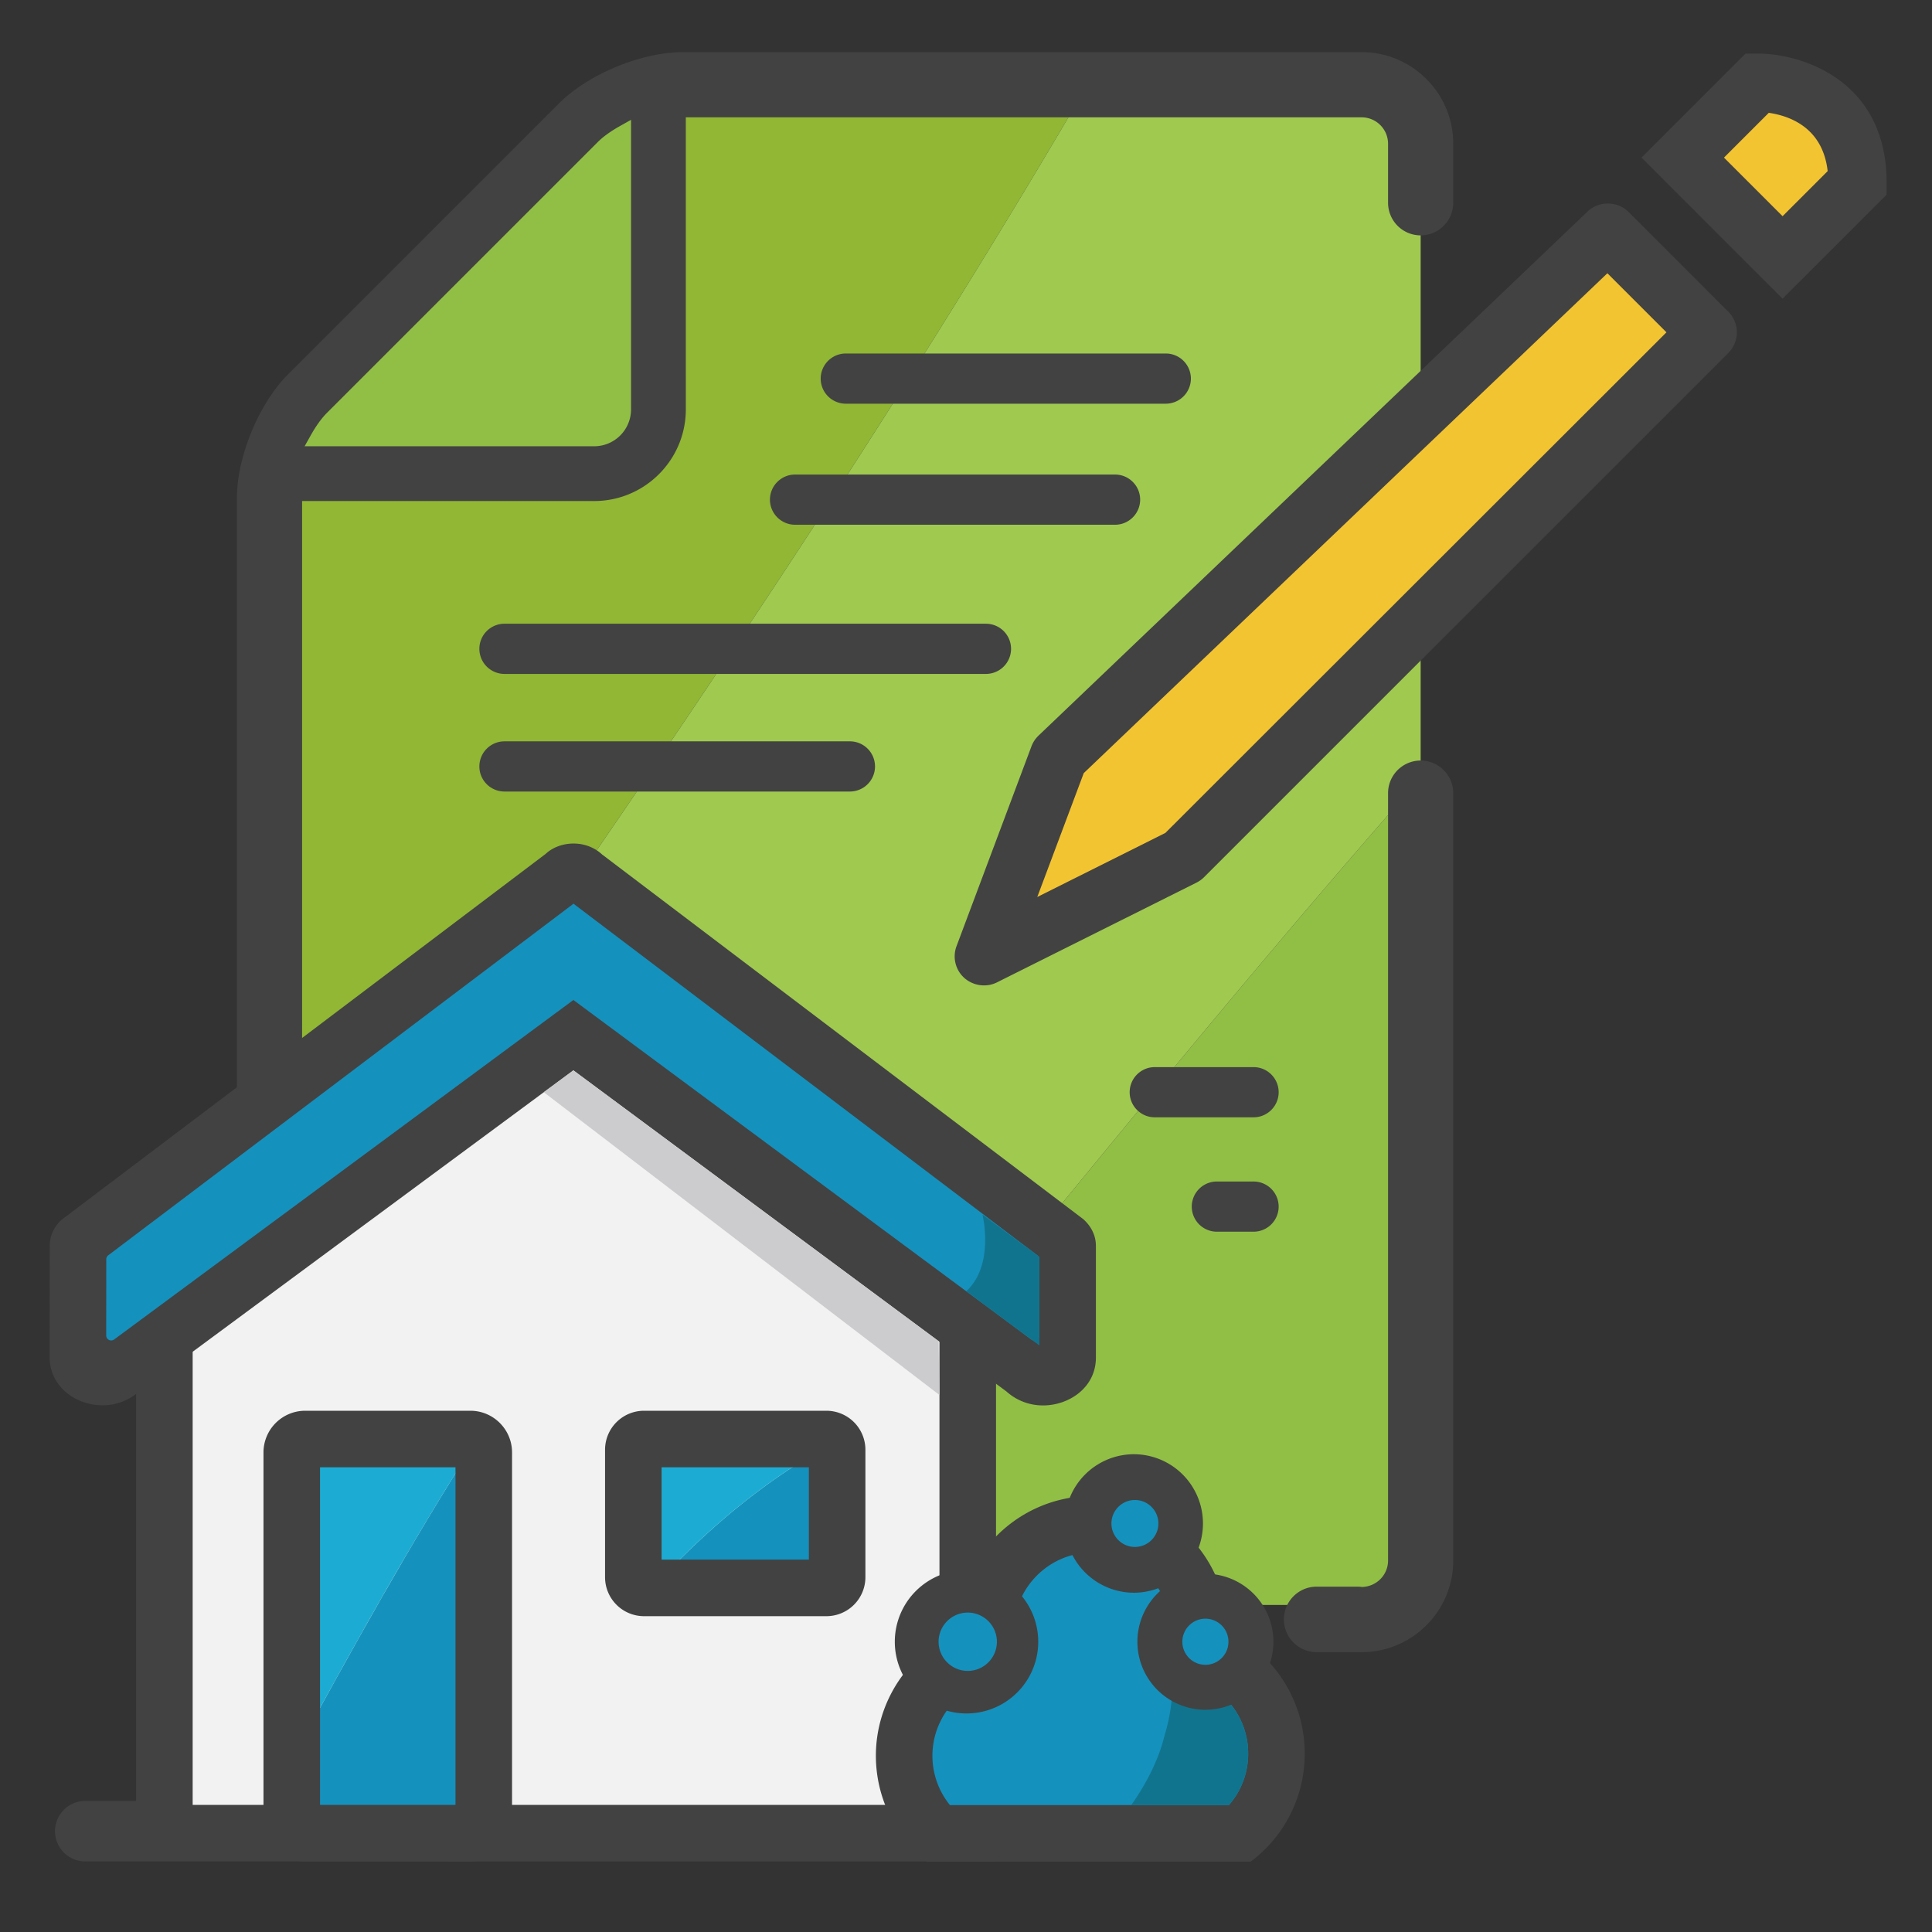 <svg xmlns="http://www.w3.org/2000/svg" id="Layer_1" viewBox="0 0 184 184"><rect x="0" y="0" width="184" height="184" fill="#333333" stroke="none"/><defs><style>.cls-1{fill:none}.cls-3{fill:#f3c432}.cls-7{fill:#91bf45}.cls-8{fill:#1591bd}.cls-9{fill:#1cacd3}.cls-11{fill:#424242}.cls-12{fill:#11748e}</style></defs><path d="M129.678 152.851a4.23 4.23 0 0 0 4.228-4.227V75.68c-22.156 25.23-42.75 51.701-64.47 77.171zM135.3 74.141v-.031l-.03.034z" class="cls-7"/><path d="M63.606 9.463v29.529a7.024 7.024 0 0 1-7.015 7.015H27.062v77.587c26.375-37.388 52.592-74.729 75.696-114.13z" style="fill:#91b734"/><path d="M135.3 23.542v-2.834a1.397 1.397 0 0 1-1.394-1.394v-5.622a4.233 4.233 0 0 0-4.228-4.229h-26.92c-23.104 39.402-49.32 76.743-75.696 114.13v25.03a4.233 4.233 0 0 0 4.229 4.228h38.144c21.721-25.47 42.315-51.94 64.471-77.171v-.144c0-.758.61-1.375 1.364-1.392l.03-.034V23.542" style="fill:#a0c950"/><path d="m84.896 88.764-5.014 13.367 13.982-6.994 56.149-56.145-6.338-6.336zM58.702 13.869a6 6 0 0 0-.794.658L32.125 40.31a6.3 6.3 0 0 0-.658.793H56.59a2.113 2.113 0 0 0 2.112-2.111zM161.935 14.509l-4.804 4.805 6.28 6.28 4.841-4.841c-.569-4.592-4.045-5.891-6.317-6.244" class="cls-1"/><path d="M129.678 4.966H65.024c-3.938 0-9.008 2.1-11.792 4.885L27.449 35.634c-2.784 2.783-4.884 7.852-4.884 11.79v101.2c0 4.81 3.914 8.726 8.726 8.726h84.974l-.362-1.265c-.291-1.022-.431-2.179-.437-3.661l.393-1.282h-2.404l-.225.126-.226-.126H31.291a2.52 2.52 0 0 1-2.519-2.519V47.717h27.819c4.81 0 8.725-3.914 8.725-8.726V11.174h64.362a2.52 2.52 0 0 1 2.518 2.517v5.623a3.11 3.11 0 0 0 3.104 3.104 3.11 3.11 0 0 0 3.104-3.104V13.69c0-4.811-3.915-8.725-8.726-8.725M59.108 38.99a2.52 2.52 0 0 1-2.517 2.519H30.714q.569-.931 1.125-1.488L57.62 14.239c.369-.369.868-.746 1.488-1.124z" class="cls-11"/><path d="M59.401 38.991V12.605c-.782.439-1.482.922-1.987 1.427L31.631 39.815c-.505.505-.988 1.205-1.427 1.988H56.59a2.813 2.813 0 0 0 2.811-2.812m-2.81 2.112H31.466q.334-.468.658-.793l25.783-25.783q.326-.326.794-.658v25.123a2.113 2.113 0 0 1-2.112 2.111" style="fill:#3b575e"/><path d="M15.656 116.722v57.866h76.51v-57.866L53.97 89.084z" style="fill:#f2f2f2"/><path d="m53.971 85.76-41.008 29.584v56.172H8.12a2.886 2.886 0 0 0-2.883 2.882 2.886 2.886 0 0 0 2.883 2.882l86.74.001v-61.935zm-.005 6.645 35.508 25.693v53.797H18.349V118.1z" class="cls-11"/><path d="M99.345 131.157a2.47 2.47 0 0 1-1.706-.653l-.068-.063L54.61 98.587l-43.08 31.844-.07.065c-.579.537-1.246.649-1.704.649-.634 0-1.255-.214-1.704-.586-.418-.346-.63-.776-.63-1.278l.01-10.628c0-.154.07-.312.196-.446L53.673 83.41l.063-.059c.22-.204.543-.321.886-.321.345 0 .668.118.889.323l.062.058 45.91 34.8a.67.67 0 0 1 .196.448v10.633c0 1.152-1.21 1.864-2.334 1.865" class="cls-8"/><path d="M103.196 116.13 57.344 81.38c-.724-.673-1.69-1.043-2.722-1.043-1.028 0-1.993.37-2.64.975L5.842 116.186c-.711.66-1.104 1.535-1.105 2.464l-.008 10.627c-.001 1.306.569 2.497 1.604 3.356.924.765 2.172 1.205 3.423 1.205a5.18 5.18 0 0 0 3.491-1.328l41.36-30.571 41.24 30.578a5.18 5.18 0 0 0 3.498 1.333c2.47 0 5.027-1.704 5.027-4.557v-10.635c0-.93-.391-1.804-1.178-2.528m-4.21 3.804v7.263c0 .39-.443.613-.756.38l-43.618-32.34-43.739 32.332a.474.474 0 0 1-.756-.382l.006-7.256c0-.148.07-.288.188-.378l44.31-33.486L98.8 119.556c.118.09.188.23.188.378" class="cls-11"/><path d="M44.796 137.05H29.064c-.705 0-1.277.572-1.277 1.277v29.235c5.658-10.342 11.3-20.598 17.57-30.368a1.25 1.25 0 0 0-.561-.144" class="cls-9"/><path d="M45.357 137.194c-6.27 9.77-11.912 20.026-17.57 30.368v5.749c0 .705.572 1.277 1.277 1.277h15.732c.705 0 1.277-.572 1.277-1.277v-34.984c0-.5-.296-.923-.716-1.133" class="cls-8"/><path d="M44.796 134.357H29.064a3.975 3.975 0 0 0-3.97 3.97v34.984c0 2.19 1.781 3.97 3.97 3.97h15.732a3.975 3.975 0 0 0 3.97-3.97v-34.984c0-2.19-1.781-3.97-3.97-3.97m-1.416 5.386v32.152h-12.9v-32.152z" class="cls-11"/><path d="M62.132 151.229h16.576a1.02 1.02 0 0 0 1.02-1.02v-12.14a1 1 0 0 0-.423-.803c-.806.686-1.674 1.19-2.408 1.556-5.914 3.64-10.581 7.903-14.765 12.407" class="cls-8"/><path d="M61.336 137.05a1.02 1.02 0 0 0-1.02 1.02v12.14c0 .562.457 1.019 1.02 1.019h.796c4.184-4.504 8.85-8.767 14.765-12.407.734-.367 1.602-.87 2.408-1.556a1 1 0 0 0-.597-.216z" class="cls-9"/><path d="M78.708 134.357H61.336a3.717 3.717 0 0 0-3.712 3.712v12.14a3.717 3.717 0 0 0 3.712 3.713h17.372a3.717 3.717 0 0 0 3.712-3.713v-12.14a3.717 3.717 0 0 0-3.712-3.712m-1.674 5.386v8.792H63.01v-8.792z" class="cls-11"/><path d="M89.304 174.604a10.15 10.15 0 0 1-3.194-7.395c0-4.243 2.684-8.078 6.679-9.542l1.188-.436-.089-1.459c-.01-.145-.02-.29-.02-.437 0-5.609 4.562-10.171 10.172-10.171s10.172 4.562 10.172 10.171c0 .132-.01.26-.019.39l-.086 1.414 1.128.46a10.14 10.14 0 0 1 6.331 9.416c0 2.921-1.235 5.655-3.41 7.589z" class="cls-8"/><path d="M116.904 155.393v-.057c0-7.094-5.772-12.865-12.865-12.865s-12.866 5.771-12.866 12.865l.001.077c-4.669 2.025-7.757 6.674-7.757 11.796 0 3.81 1.677 7.403 4.603 9.856l.276.233h30.826l.27-.216a12.8 12.8 0 0 0 4.867-10.066c0-5.011-2.864-9.498-7.355-11.623m-26.434 16.52a7.44 7.44 0 0 1-1.668-4.704c0-3.118 1.975-5.936 4.912-7.014l3.075-1.125-.22-3.554q-.008-.09-.009-.18c0-4.124 3.355-7.48 7.479-7.48s7.48 3.356 7.48 7.48c0 .054-.006.106-.014.202l-.195 3.367 2.906 1.188a7.45 7.45 0 0 1 4.658 6.923c0 1.815-.649 3.539-1.834 4.896z" class="cls-11"/><path d="m114.217 160.093-2.688-1.098c.267 2.18-.003 4.275-.62 6.286-.575 2.423-1.886 4.825-3.173 6.631h9.304a7.4 7.4 0 0 0 1.834-4.896 7.45 7.45 0 0 0-4.657-6.923" class="cls-12"/><path d="M114.8 159.802a3.45 3.45 0 0 1-3.444-3.445c0-1.9 1.545-3.444 3.445-3.444s3.445 1.545 3.445 3.444-1.545 3.445-3.445 3.445" class="cls-8"/><path d="M114.8 154.161c1.211 0 2.196.985 2.196 2.196s-.985 2.196-2.195 2.196-2.196-.985-2.196-2.196.985-2.196 2.196-2.196m0-4.281a6.477 6.477 0 1 0 0 12.954 6.477 6.477 0 0 0 0-12.954" class="cls-11"/><path d="M108.087 148.538a3.45 3.45 0 0 1-3.445-3.446c0-1.9 1.545-3.444 3.445-3.444s3.445 1.545 3.445 3.444-1.545 3.446-3.445 3.446" class="cls-8"/><path d="M108.087 142.857c1.233 0 2.236 1.003 2.236 2.236s-1.003 2.236-2.236 2.236-2.236-1.003-2.236-2.236 1.003-2.236 2.236-2.236m0-4.36a6.596 6.596 0 1 0 0 13.191 6.596 6.596 0 0 0 0-13.19" class="cls-11"/><path d="M92.167 160.388c-2.223 0-4.032-1.808-4.032-4.031s1.809-4.031 4.032-4.031 4.031 1.808 4.031 4.031-1.809 4.031-4.031 4.031" class="cls-8"/><path d="M92.167 153.58c1.53 0 2.776 1.246 2.776 2.777s-1.245 2.777-2.776 2.777-2.777-1.246-2.777-2.777 1.245-2.777 2.777-2.777m0-4.052a6.83 6.83 0 1 0 0 13.658 6.83 6.83 0 0 0 0-13.658" class="cls-11"/><path d="m51.79 104.02 37.684 28.837-.084-5.13-34.783-25.788z" style="fill:#ccccce"/><path d="M59.059 11.995c-.902.507-1.622 1.025-2.14 1.543L31.138 39.32c-.517.517-1.036 1.237-1.543 2.14l-.585 1.042H56.59a3.515 3.515 0 0 0 3.51-3.51V11.409z" class="cls-7"/><path d="M111.027 33.667H80.553a2.394 2.394 0 0 0-2.392 2.39 2.394 2.394 0 0 0 2.392 2.39h30.474a2.394 2.394 0 0 0 2.391-2.39 2.394 2.394 0 0 0-2.391-2.39M106.196 45.195H75.721c-1.318 0-2.392 1.073-2.392 2.39s1.074 2.39 2.392 2.39h30.474c1.318 0 2.391-1.073 2.391-2.39s-1.073-2.39-2.392-2.39M93.899 59.402H48.045a2.394 2.394 0 0 0-2.391 2.391 2.393 2.393 0 0 0 2.391 2.39H93.9a2.394 2.394 0 0 0 2.391-2.39 2.394 2.394 0 0 0-2.391-2.39M80.945 70.604h-32.9a2.394 2.394 0 0 0-2.391 2.39 2.393 2.393 0 0 0 2.391 2.39h32.9a2.393 2.393 0 0 0 2.39-2.39 2.393 2.393 0 0 0-2.39-2.39M119.387 112.524h-3.494a2.394 2.394 0 0 0-2.392 2.391 2.394 2.394 0 0 0 2.392 2.39h3.494a2.393 2.393 0 0 0 2.39-2.39 2.393 2.393 0 0 0-2.39-2.39M135.3 72.432a3.107 3.107 0 0 0-3.104 3.103v73.088c0 1.366-1.093 2.483-2.487 2.518a3 3 0 0 0-.38-.032h-3.932c-1.721 0-3.121 1.4-3.121 3.12s1.4 3.12 3.12 3.12h4.282c4.811 0 8.726-3.914 8.726-8.726V75.535a3.11 3.11 0 0 0-3.104-3.103M119.387 101.63h-9.41c-1.318 0-2.39 1.073-2.39 2.39s1.072 2.39 2.39 2.39h9.41c1.318 0 2.39-1.072 2.39-2.39s-1.072-2.39-2.39-2.39" class="cls-11"/><path d="M153.1 24.64 102.46 72.976l-.098.094-5.393 14.376 14.605-7.304 48.538-48.492zM175.07 16.392c-.487-5.325-4.839-6.43-6.686-6.658l-.287-.035-5.31 5.311 6.982 6.983 5.326-5.326z" class="cls-3"/><path d="m164.6 29.687-9.508-9.51c-1.04-1.037-2.822-1.055-3.88-.045L98.916 70.05c-.305.293-.536.64-.683 1.033L91.102 90.1a2.76 2.76 0 0 0 .743 3.042 2.82 2.82 0 0 0 1.877.705c.42 0 .842-.093 1.22-.284l19.025-9.511c.267-.136.509-.312.716-.52L164.6 33.613a2.75 2.75 0 0 0 .815-1.965c0-.742-.289-1.44-.814-1.962m-5.89 1.963-47.723 47.677-12.2 6.102 4.426-11.798 49.87-47.605zM167.392 5.102h-1.15l-9.91 9.909 13.437 13.436 9.908-9.909v-1.15c0-9.719-8.036-12.286-12.285-12.286m1.062 5.643c1.99.286 5.14 1.403 5.609 5.551l-4.294 4.294-5.58-5.58z" class="cls-11"/><path d="m92.025 122.977 6.962 5.162v-8.44l-5.417-4.025s1.189 4.796-1.545 7.303" class="cls-12"/></svg>
